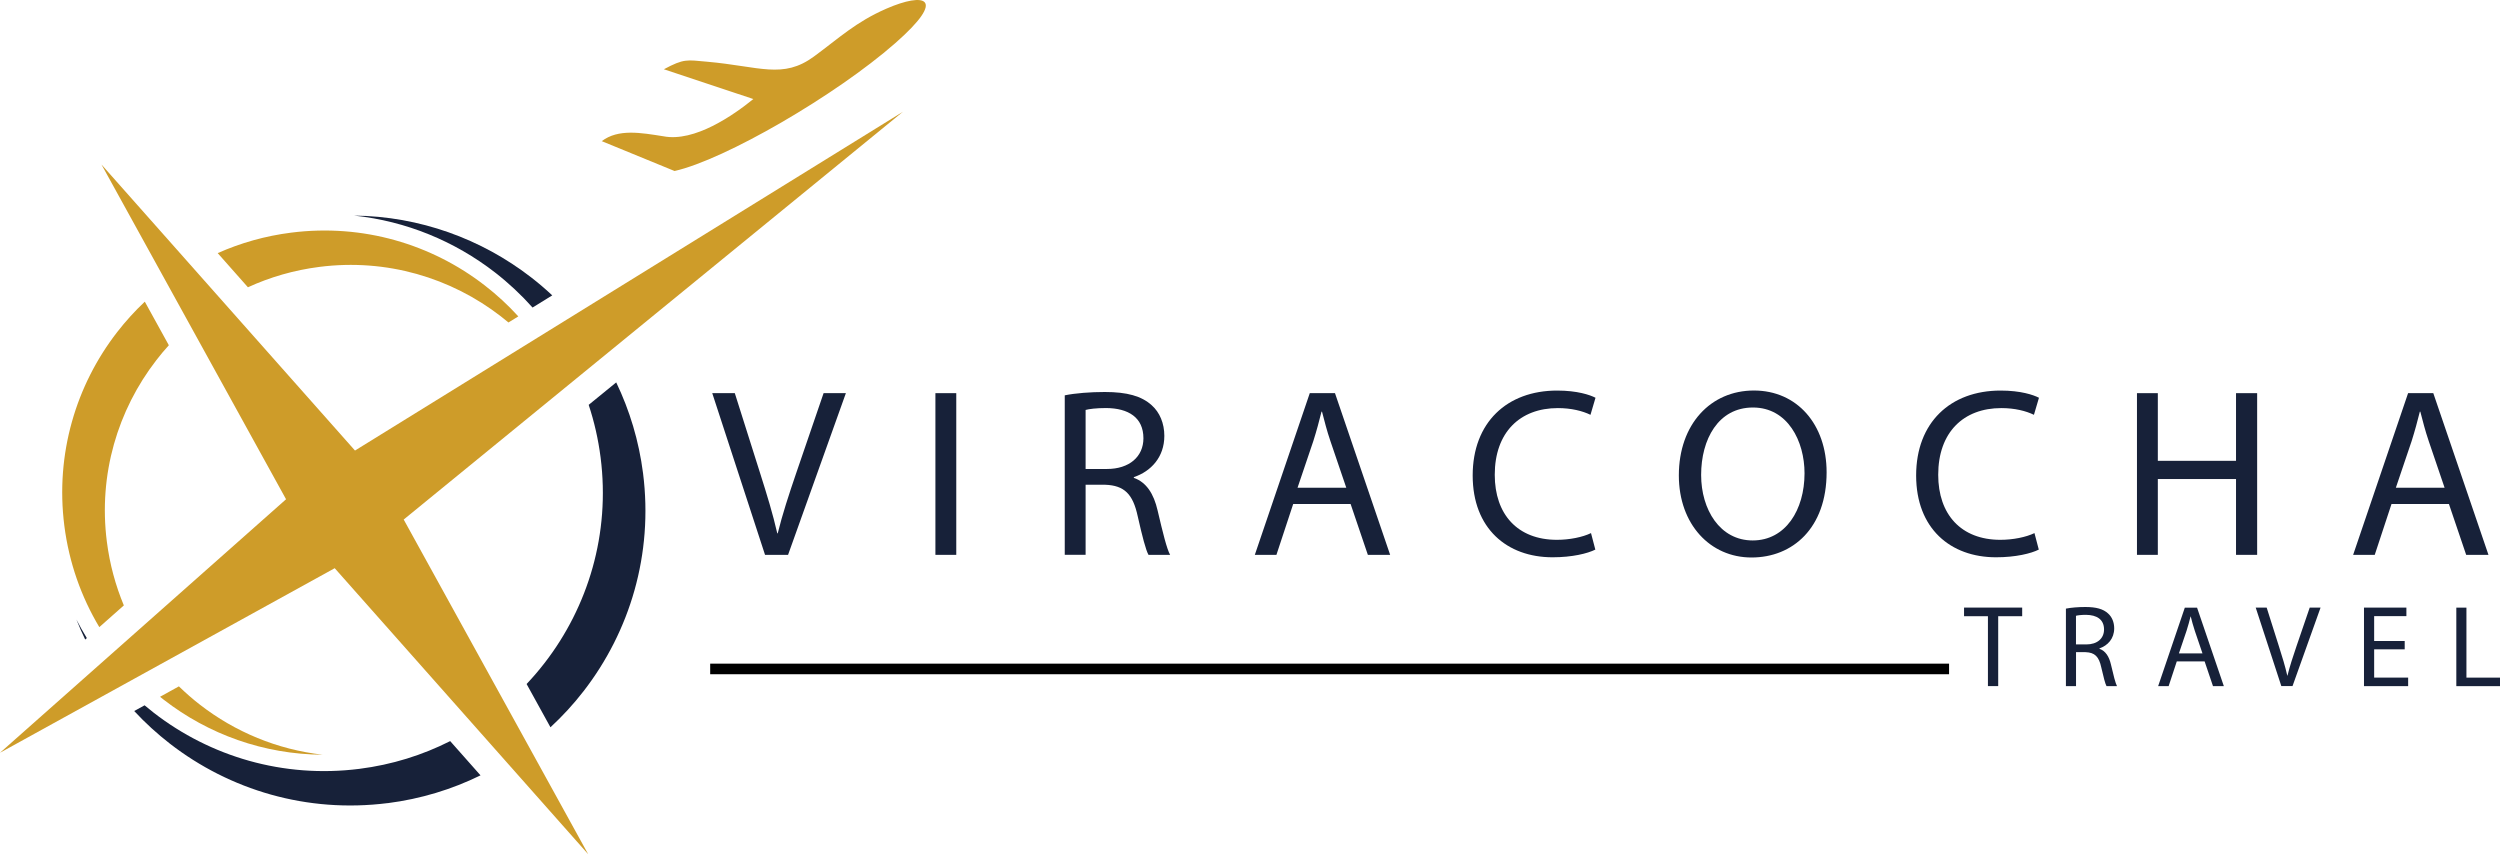 <?xml version="1.0" encoding="UTF-8"?>
<svg id="katman_2" data-name="katman 2" xmlns="http://www.w3.org/2000/svg" viewBox="0 0 472.2 161.35">
  <defs>
    <style>
      .cls-1, .cls-2 {
        fill: #172139;
      }

      .cls-1, .cls-3 {
        fill-rule: evenodd;
      }

      .cls-4 {
        fill: none;
        stroke: #000;
        stroke-miterlimit: 10;
        stroke-width: 2px;
      }

      .cls-3 {
        fill: #ce9c29;
      }
    </style>
  </defs>
  <g id="katman_1" data-name="katman 1">
    <g>
      <g>
        <path class="cls-3" d="m142.31,18.69c-3.76,3.06-11.13,8.2-17.01,7.05-4.22-.66-8.5-1.46-11.64.92l13.75,5.64c9.52-2.14,30.49-14.32,41.7-24.16,9.91-8.7,5.49-9.63-1.7-6.5-5.79,2.53-8.88,5.52-13.68,9.04-5.88,4.31-10.19,1.86-20.24.97-3.76-.33-4.26-.62-8.1,1.43l16.91,5.63Z"/>
        <g>
          <path class="cls-3" d="m37.79,133.12c6.6,5.12,14.58,8.46,23.16,9.43-11.15-.06-21.61-3.87-30-10.37-.24-.19-.48-.38-.72-.57l3.56-1.97c1.27,1.23,2.6,2.4,4,3.48h0Zm-19.04-14.68h0c-3.4-5.69-5.71-12.16-6.6-19.15-1.72-13.56,2.21-26.54,9.97-36.55,1.59-2.05,3.34-3.98,5.23-5.76l4.54,8.23c-.83.91-1.62,1.85-2.37,2.83-7.27,9.39-10.96,21.55-9.34,34.26.54,4.24,1.64,8.28,3.21,12.05l-4.63,4.1h0Zm22.37-70.63h0c4.31-1.92,8.97-3.25,13.89-3.87,13.56-1.72,26.54,2.21,36.55,9.97,2.28,1.76,4.4,3.72,6.34,5.85l-1.86,1.15c-.47-.4-.95-.78-1.44-1.16-9.39-7.27-21.55-10.96-34.26-9.34-4.8.61-9.33,1.93-13.51,3.85l-5.71-6.45Z"/>
          <path class="cls-1" d="m73.23,151.69c-15.26,1.94-29.86-2.49-41.13-11.22-2.41-1.87-4.67-3.93-6.75-6.17l1.96-1.08c.57.48,1.15.95,1.74,1.41,10.64,8.24,24.43,12.42,38.84,10.59,6.15-.78,11.91-2.59,17.14-5.24l5.73,6.47c-5.37,2.64-11.27,4.45-17.53,5.25h0Zm-57.14-30.9h0c-.6-1.23-1.15-2.49-1.66-3.77.61,1.19,1.27,2.36,1.97,3.5l-.3.27h0Zm83.38,8.4h0c1.19-1.26,2.32-2.58,3.38-3.95,8.24-10.64,12.43-24.43,10.59-38.84-.44-3.44-1.2-6.76-2.25-9.93l5.2-4.24c2.54,5.28,4.29,11.05,5.07,17.17,1.94,15.26-2.49,29.86-11.22,41.13-1.89,2.45-3.99,4.73-6.27,6.84l-4.51-8.18h0Zm1.12-71.1h0c-2.17-2.43-4.55-4.66-7.12-6.65-7.58-5.87-16.74-9.68-26.6-10.72,12.42.13,24.08,4.42,33.44,11.66,1.38,1.07,2.72,2.21,4,3.41l-3.72,2.3Z"/>
        </g>
        <polygon class="cls-3" points="170.54 21.11 76.25 98.13 111.1 161.35 63.22 107.32 0 142.18 54.03 94.3 19.17 31.08 67.05 85.1 170.54 21.11"/>
      </g>
      <g>
        <path class="cls-2" d="m144.5,104.8l-9.97-30.54h4.26l4.76,15.05c1.31,4.12,2.45,7.84,3.26,11.42h.09c.86-3.53,2.13-7.39,3.49-11.38l5.17-15.09h4.21l-10.92,30.54h-4.35Z"/>
        <path class="cls-2" d="m180.62,74.26v30.54h-3.94v-30.54h3.94Z"/>
        <path class="cls-2" d="m201.11,74.67c1.99-.41,4.85-.63,7.57-.63,4.21,0,6.93.77,8.84,2.49,1.54,1.36,2.4,3.44,2.4,5.8,0,4.03-2.54,6.71-5.76,7.79v.14c2.36.82,3.76,2.99,4.49,6.16,1,4.26,1.72,7.21,2.36,8.38h-4.08c-.5-.86-1.18-3.49-2.04-7.3-.91-4.21-2.54-5.8-6.12-5.94h-3.72v13.23h-3.94v-30.14Zm3.94,13.91h4.03c4.21,0,6.89-2.31,6.89-5.8,0-3.94-2.85-5.67-7.02-5.71-1.9,0-3.26.18-3.9.36v11.15Z"/>
        <path class="cls-2" d="m244.26,95.19l-3.17,9.61h-4.08l10.38-30.54h4.76l10.42,30.54h-4.21l-3.26-9.61h-10.83Zm10.02-3.08l-2.99-8.79c-.68-1.99-1.13-3.81-1.59-5.57h-.09c-.45,1.81-.95,3.67-1.54,5.53l-2.99,8.84h9.2Z"/>
        <path class="cls-2" d="m301.32,103.81c-1.45.73-4.35,1.45-8.07,1.45-8.61,0-15.09-5.44-15.09-15.45s6.48-16.04,15.95-16.04c3.81,0,6.21.82,7.25,1.36l-.95,3.22c-1.5-.73-3.63-1.27-6.16-1.27-7.16,0-11.92,4.58-11.92,12.6,0,7.48,4.31,12.28,11.74,12.28,2.4,0,4.85-.5,6.44-1.27l.82,3.13Z"/>
        <path class="cls-2" d="m345.01,89.21c0,10.51-6.39,16.09-14.18,16.09s-13.73-6.25-13.73-15.5c0-9.7,6.03-16.04,14.18-16.04s13.73,6.39,13.73,15.45Zm-23.7.5c0,6.53,3.54,12.37,9.74,12.37s9.79-5.76,9.79-12.69c0-6.07-3.17-12.42-9.74-12.42s-9.79,6.03-9.79,12.73Z"/>
        <path class="cls-2" d="m385.08,103.81c-1.45.73-4.35,1.45-8.07,1.45-8.61,0-15.09-5.44-15.09-15.45s6.48-16.04,15.95-16.04c3.81,0,6.21.82,7.25,1.36l-.95,3.22c-1.5-.73-3.62-1.27-6.16-1.27-7.16,0-11.92,4.58-11.92,12.6,0,7.48,4.31,12.28,11.74,12.28,2.4,0,4.85-.5,6.44-1.27l.82,3.13Z"/>
        <path class="cls-2" d="m407.57,74.26v12.78h14.77v-12.78h3.99v30.54h-3.99v-14.32h-14.77v14.32h-3.94v-30.54h3.94Z"/>
        <path class="cls-2" d="m451.71,95.19l-3.17,9.61h-4.08l10.38-30.54h4.76l10.42,30.54h-4.21l-3.26-9.61h-10.83Zm10.02-3.08l-2.99-8.79c-.68-1.99-1.13-3.81-1.59-5.57h-.09c-.45,1.81-.95,3.67-1.54,5.53l-2.99,8.84h9.2Z"/>
      </g>
      <line class="cls-4" x1="134.14" y1="126.35" x2="368.14" y2="126.35"/>
      <g>
        <path class="cls-2" d="m375.48,116.39h-4.51v-1.63h10.98v1.63h-4.53v13.2h-1.94v-13.2Z"/>
        <path class="cls-2" d="m390.2,114.96c.97-.2,2.35-.31,3.67-.31,2.05,0,3.37.37,4.29,1.21.75.66,1.17,1.67,1.17,2.82,0,1.96-1.23,3.26-2.79,3.79v.07c1.14.4,1.83,1.45,2.18,2.99.48,2.07.84,3.5,1.14,4.07h-1.98c-.24-.42-.57-1.69-.99-3.54-.44-2.05-1.23-2.82-2.97-2.88h-1.8v6.42h-1.91v-14.63Zm1.91,6.76h1.96c2.05,0,3.34-1.12,3.34-2.82,0-1.92-1.39-2.75-3.41-2.77-.92,0-1.58.09-1.89.18v5.41Z"/>
        <path class="cls-2" d="m411.15,124.93l-1.54,4.67h-1.98l5.04-14.83h2.31l5.06,14.83h-2.05l-1.58-4.67h-5.26Zm4.86-1.5l-1.45-4.27c-.33-.97-.55-1.85-.77-2.71h-.04c-.22.88-.46,1.78-.75,2.68l-1.45,4.29h4.47Z"/>
        <path class="cls-2" d="m430.9,129.6l-4.84-14.83h2.07l2.31,7.3c.64,2,1.19,3.81,1.58,5.54h.04c.42-1.72,1.03-3.59,1.69-5.52l2.51-7.33h2.05l-5.3,14.83h-2.11Z"/>
        <path class="cls-2" d="m454.2,122.64h-5.77v5.35h6.42v1.61h-8.34v-14.83h8.01v1.61h-6.09v4.69h5.77v1.58Z"/>
        <path class="cls-2" d="m463.95,114.77h1.91v13.22h6.34v1.61h-8.25v-14.83Z"/>
      </g>
    </g>
  </g>
</svg>